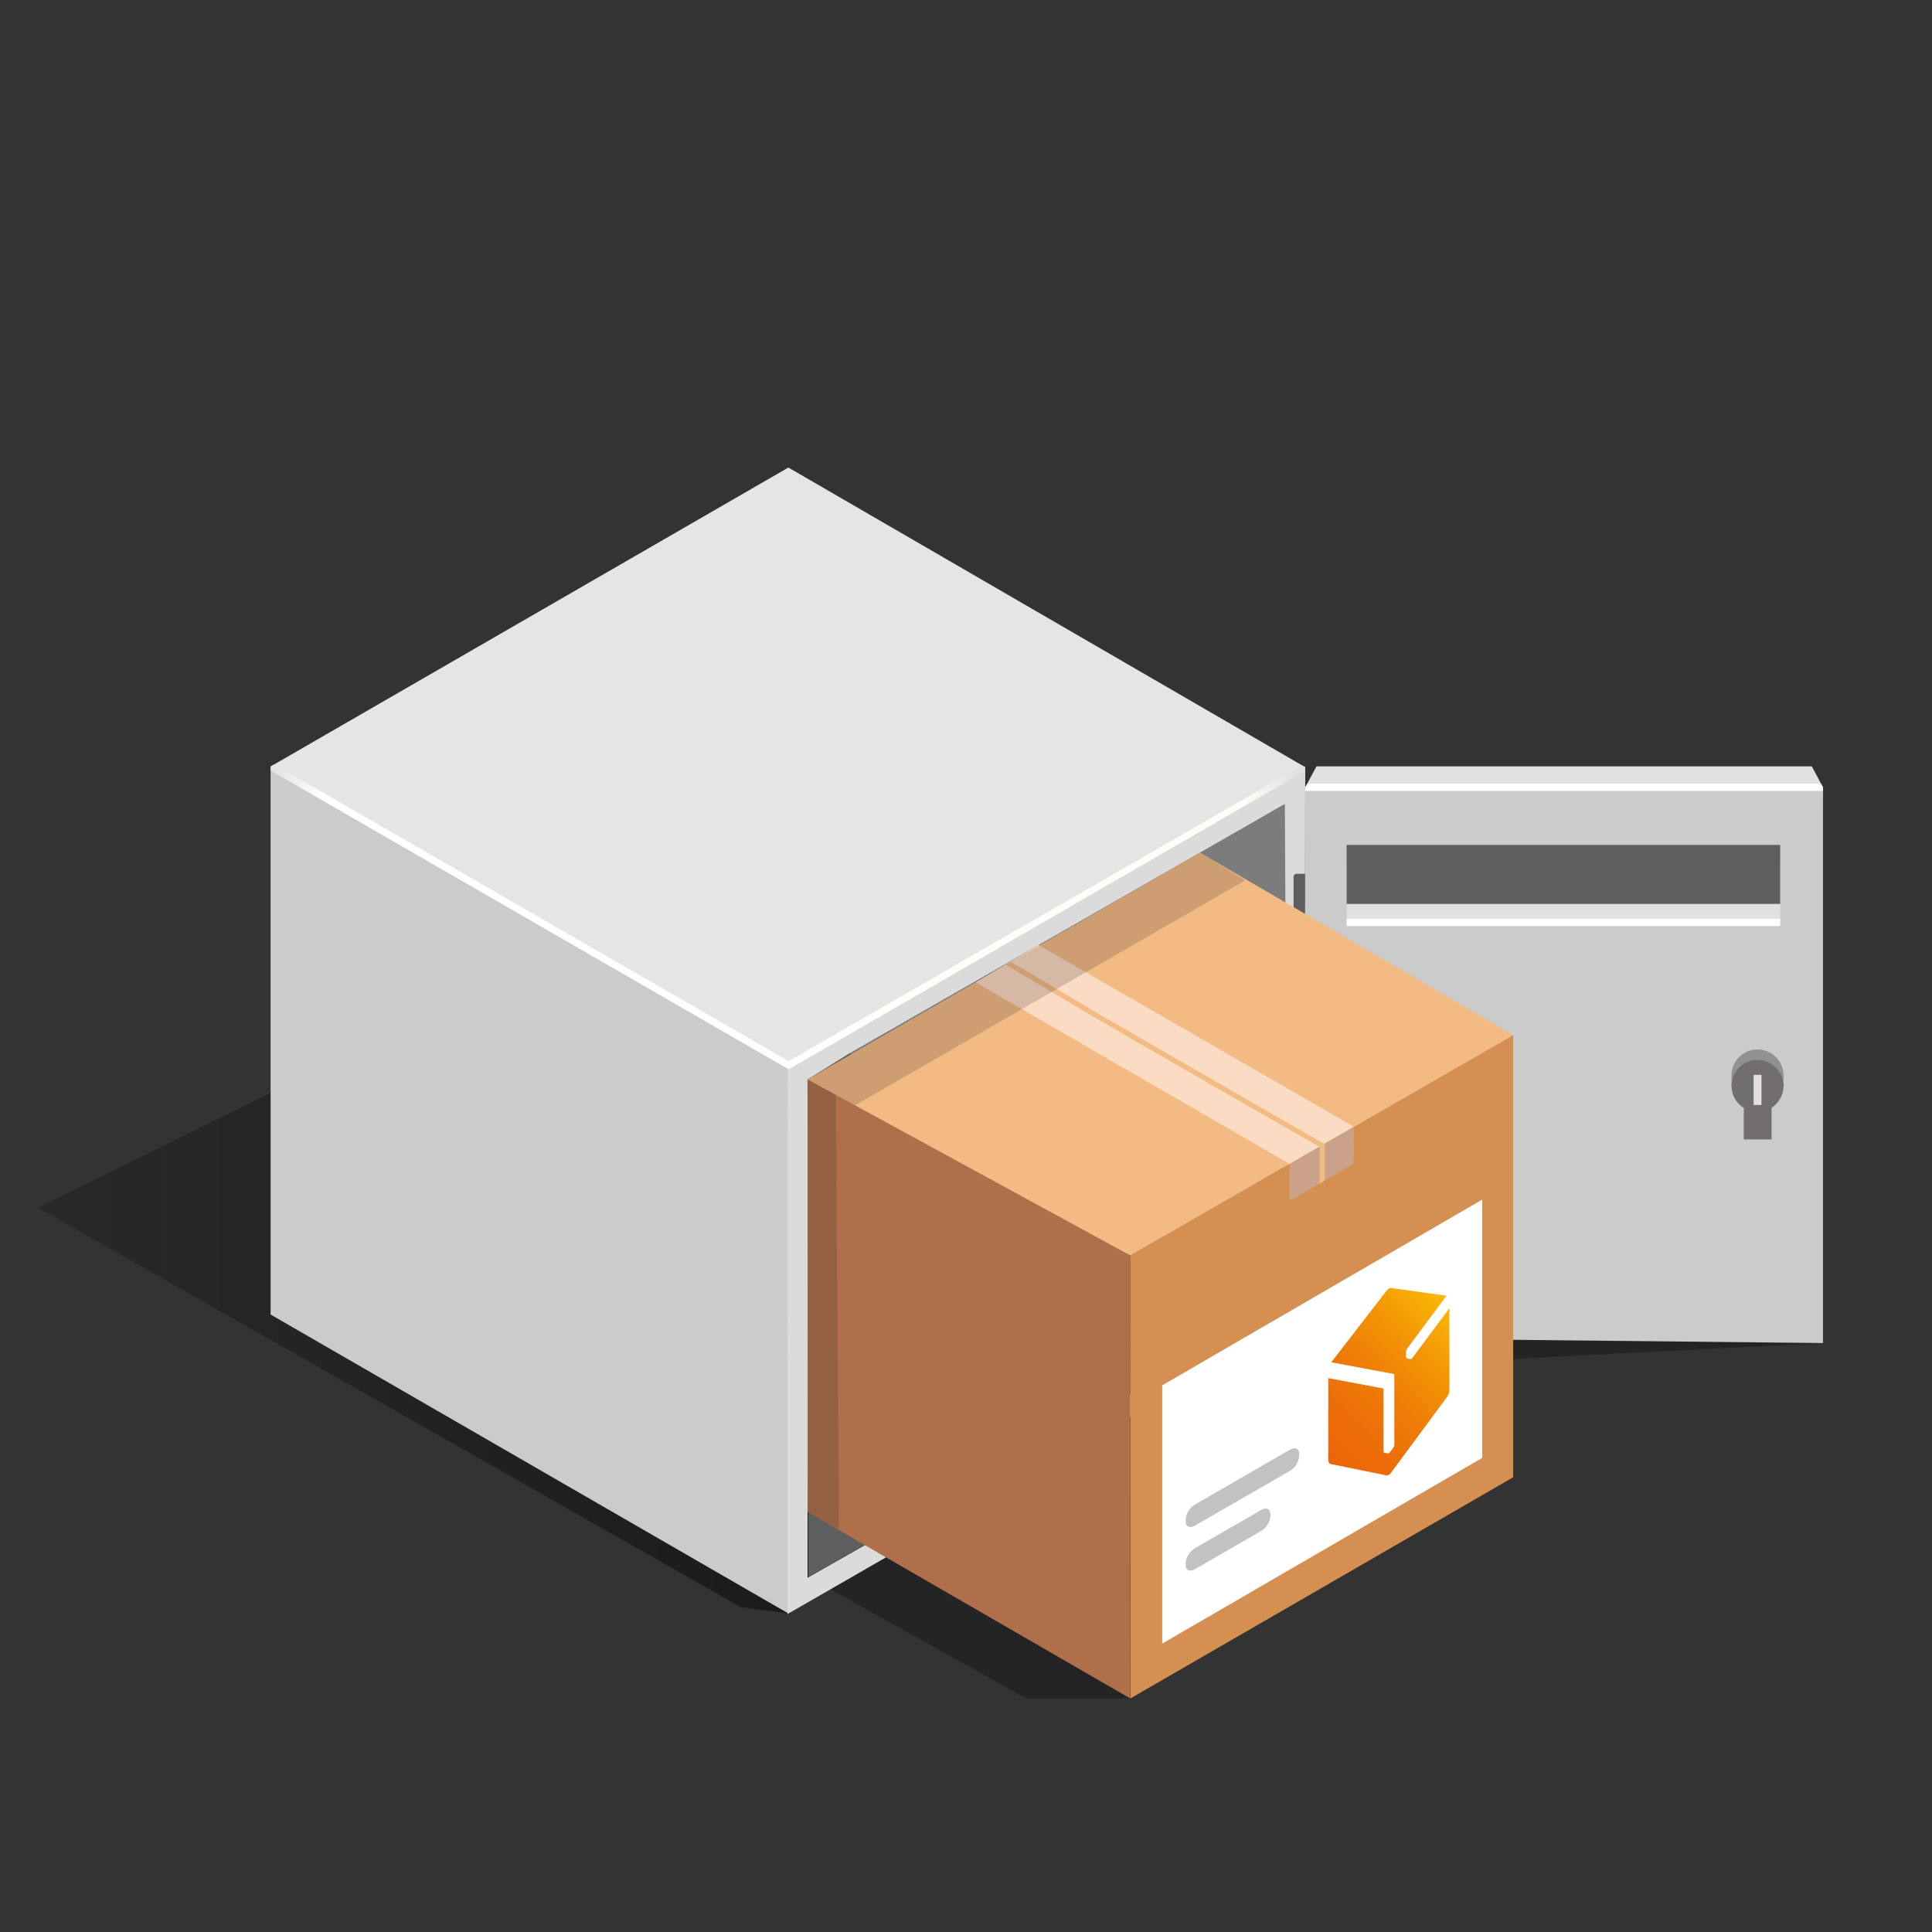 <svg width="500" height="500" viewBox="0 0 500 500" fill="none" xmlns="http://www.w3.org/2000/svg">
<rect x="0" y="0" width="500" height="500" fill="#333333" stroke="none"/>
<path d="M204.03 417.56L191.72 415.93L9.91 312.57L152.69 241.9L334.43 340.74L204.03 417.56Z" fill="url(#paint0_linear_9904_1476)"/>
<path opacity="0.3" d="M292.501 439.55H265.571L209.211 408.13L238.741 391.92L292.501 414.33V439.55Z" fill="black"/>
<path opacity="0.3" d="M311.42 355.76L471.79 347.58L337.62 340.74L311.42 355.76Z" fill="black"/>
<path d="M70.031 198.371L204.121 275.681L204.031 417.561L70.031 340.201V198.371Z" fill="#CBCBCB"/>
<path d="M70.031 198.37L204.031 121L337.801 198.55L204.121 275.68L70.031 198.37Z" fill="#E5E5E5"/>
<path d="M203.901 275.83L203.811 417.71L337.621 340.71L337.801 198.52L203.901 275.83ZM333.001 337.83L209.001 408.31V279.37L332.301 208.25C332.541 251.443 332.774 294.636 333.001 337.83Z" fill="#DBDBDB"/>
<path d="M333.23 337.9L209.21 408.13L208.99 279.37L219.98 272.52L333.23 337.9Z" fill="#5E5E5E"/>
<path d="M332.52 208.07L219.98 272.52L333.23 337.9L332.52 208.07Z" fill="#7C7C7C"/>
<path d="M204.121 276.74L203.661 276.48L70.031 199.43V198.37L70.951 197.84L204.121 274.62L337.011 198.1L337.801 198.55L337.791 199.51L204.121 276.74Z" fill="url(#paint1_linear_9904_1476)"/>
<path d="M339.73 226.129H335.55C335.119 226.129 334.77 226.478 334.77 226.909V261.259C334.77 261.69 335.119 262.039 335.55 262.039H339.73C340.16 262.039 340.51 261.69 340.51 261.259V226.909C340.51 226.478 340.16 226.129 339.73 226.129Z" fill="#5E5E5E"/>
<path d="M339.73 301.301H335.55C335.119 301.301 334.77 301.65 334.77 302.081V336.431C334.77 336.862 335.119 337.211 335.55 337.211H339.73C340.16 337.211 340.51 336.862 340.51 336.431V302.081C340.51 301.65 340.16 301.301 339.73 301.301Z" fill="#5E5E5E"/>
<path d="M340.511 340.74L468.901 342.15L471.791 203.77L468.901 198.34H340.691L337.801 203.77L340.511 340.74Z" fill="#E1E1E1"/>
<path d="M337.621 346.18L471.791 347.58V203.77H337.801L337.621 346.18Z" fill="#CBCBCB"/>
<path d="M460.71 223.461H348.51V238.721H460.71V223.461Z" fill="#E1E1E1"/>
<path d="M460.71 218.67H348.51V233.93H460.71V218.67Z" fill="#5E5E5E"/>
<path d="M461.551 277.98C461.464 276.241 460.706 274.605 459.436 273.414C458.167 272.223 456.485 271.572 454.744 271.596C453.004 271.621 451.341 272.32 450.106 273.546C448.87 274.772 448.159 276.429 448.121 278.17V281.17H449.381C450.601 282.88 452.591 284.94 454.851 284.94C457.111 284.94 459.091 282.88 460.311 281.17H461.571V278.02L461.551 277.98Z" fill="#919191"/>
<path d="M454.849 287.751C458.56 287.751 461.569 284.742 461.569 281.031C461.569 277.319 458.56 274.311 454.849 274.311C451.138 274.311 448.129 277.319 448.129 281.031C448.129 284.742 451.138 287.751 454.849 287.751Z" fill="#726E6E"/>
<path d="M458.469 282.66H451.289V294.88H458.469V282.66Z" fill="#726E6E"/>
<path d="M455.86 278.17H453.83V285.96H455.86V278.17Z" fill="#E1E1E1"/>
<path d="M471.791 204.689H337.801V203.769L338.281 202.859H471.301L471.791 203.769V204.689Z" fill="white"/>
<path d="M460.71 237.801H348.51V239.641H460.71V237.801Z" fill="white"/>
<path d="M391.61 267.859L292.52 324.929L292.55 439.549L391.61 382.319V267.859Z" fill="#D59051"/>
<path d="M208.99 279.371L292.52 324.931L292.5 439.551L222.93 399.361L208.99 391.211V279.371Z" fill="#AF6F4B"/>
<path d="M391.61 267.86L310.54 220.66L208.99 279.37L292.52 324.93L391.61 267.86Z" fill="#F2BB84"/>
<path d="M383.599 377.301L300.779 425.361V358.531L383.599 310.461V377.301Z" fill="white"/>
<path d="M365.52 351.44C365.463 351.529 365.384 351.602 365.292 351.653C365.199 351.704 365.095 351.73 364.99 351.73L364.14 351.55C364.101 351.539 364.065 351.52 364.034 351.494C364.003 351.468 363.978 351.436 363.96 351.4C363.908 351.309 363.88 351.206 363.88 351.1V349.81C363.894 349.541 363.985 349.281 364.14 349.06L374.35 335.33L360.02 333.33C359.814 333.326 359.611 333.385 359.44 333.5C359.217 333.625 359.022 333.795 358.87 334L344.53 352.56L360.59 355.56C360.74 355.56 360.85 355.77 360.85 356V373.94C360.834 374.211 360.741 374.472 360.58 374.69L359.72 375.82C359.643 375.908 359.556 375.985 359.46 376.05C359.381 376.105 359.286 376.133 359.19 376.13L358.32 376C358.17 376 358.05 375.79 358.05 375.56V359.56C358.05 359.511 358.038 359.463 358.013 359.421C357.988 359.379 357.953 359.344 357.91 359.32L343.76 356.66V377.88C343.76 378.36 344.01 378.8 344.32 378.88L358.84 381.83C359.037 381.85 359.235 381.801 359.4 381.69C359.621 381.559 359.814 381.385 359.97 381.18L374.54 361.46C374.871 360.977 375.068 360.415 375.11 359.83V338.55L365.52 351.44Z" fill="url(#paint2_linear_9904_1476)"/>
<path d="M333.849 380.65L309.229 394.83C307.919 395.58 306.859 395.14 306.859 393.83V393.13C306.935 392.364 307.188 391.628 307.6 390.978C308.011 390.329 308.57 389.785 309.229 389.39L333.849 375.17C335.159 374.42 336.219 374.87 336.219 376.17V376.86C336.153 377.634 335.904 378.382 335.492 379.041C335.08 379.7 334.517 380.251 333.849 380.65Z" fill="#C1C2C4"/>
<path d="M326.399 396.2L309.229 406.12C307.919 406.87 306.859 406.42 306.859 405.12V404.43C306.933 403.664 307.186 402.927 307.598 402.277C308.01 401.627 308.569 401.083 309.229 400.69L326.399 390.78C327.709 390.02 328.769 390.47 328.769 391.78V392.48C328.693 393.242 328.438 393.976 328.027 394.622C327.615 395.268 327.058 395.808 326.399 396.2Z" fill="#C1C2C4"/>
<path d="M350.389 291.6L268.779 244.58L252.529 254.26L333.719 301.2L350.389 291.6Z" fill="#FBDCC3"/>
<path d="M333.779 310.79L350.279 301.21L350.389 291.6L333.779 301.29V310.79Z" fill="#CAA289"/>
<path d="M342.851 305.52L341.531 306.32V296.83C329.671 290.1 310.661 279.13 292.261 268.52C273.691 257.81 271.961 256.39 260.131 249.68L261.501 248.92C273.331 255.63 274.341 256.67 292.921 267.38C311.501 278.09 330.691 289.16 342.521 295.87L342.851 296.06V305.52Z" fill="#F2BB84"/>
<path opacity="0.18" d="M217.13 395.84L216.32 283.37L221.27 286.07L322.29 227.82L310.54 220.66L208.99 279.37L209.15 378.09L208.99 391.21L217.13 395.84Z" fill="#28211E"/>
<defs>
<linearGradient id="paint0_linear_9904_1476" x1="9.91" y1="329.73" x2="334.43" y2="329.73" gradientUnits="userSpaceOnUse">
<stop stop-opacity="0.2"/>
<stop offset="0.67" stop-opacity="0.5"/>
</linearGradient>
<linearGradient id="paint1_linear_9904_1476" x1="70.031" y1="237.29" x2="337.801" y2="237.29" gradientUnits="userSpaceOnUse">
<stop stop-color="#E1E1E1"/>
<stop offset="0.05" stop-color="white"/>
<stop offset="0.94" stop-color="#FFFDF6"/>
<stop offset="0.99" stop-color="#E1E1E1"/>
</linearGradient>
<linearGradient id="paint2_linear_9904_1476" x1="342.9" y1="376.408" x2="379.661" y2="340.751" gradientUnits="userSpaceOnUse">
<stop stop-color="#EB6608"/>
<stop offset="0.19" stop-color="#EC6C08"/>
<stop offset="0.44" stop-color="#EF7C07"/>
<stop offset="0.72" stop-color="#F49706"/>
<stop offset="1" stop-color="#FABA05"/>
</linearGradient>
</defs>
</svg>

